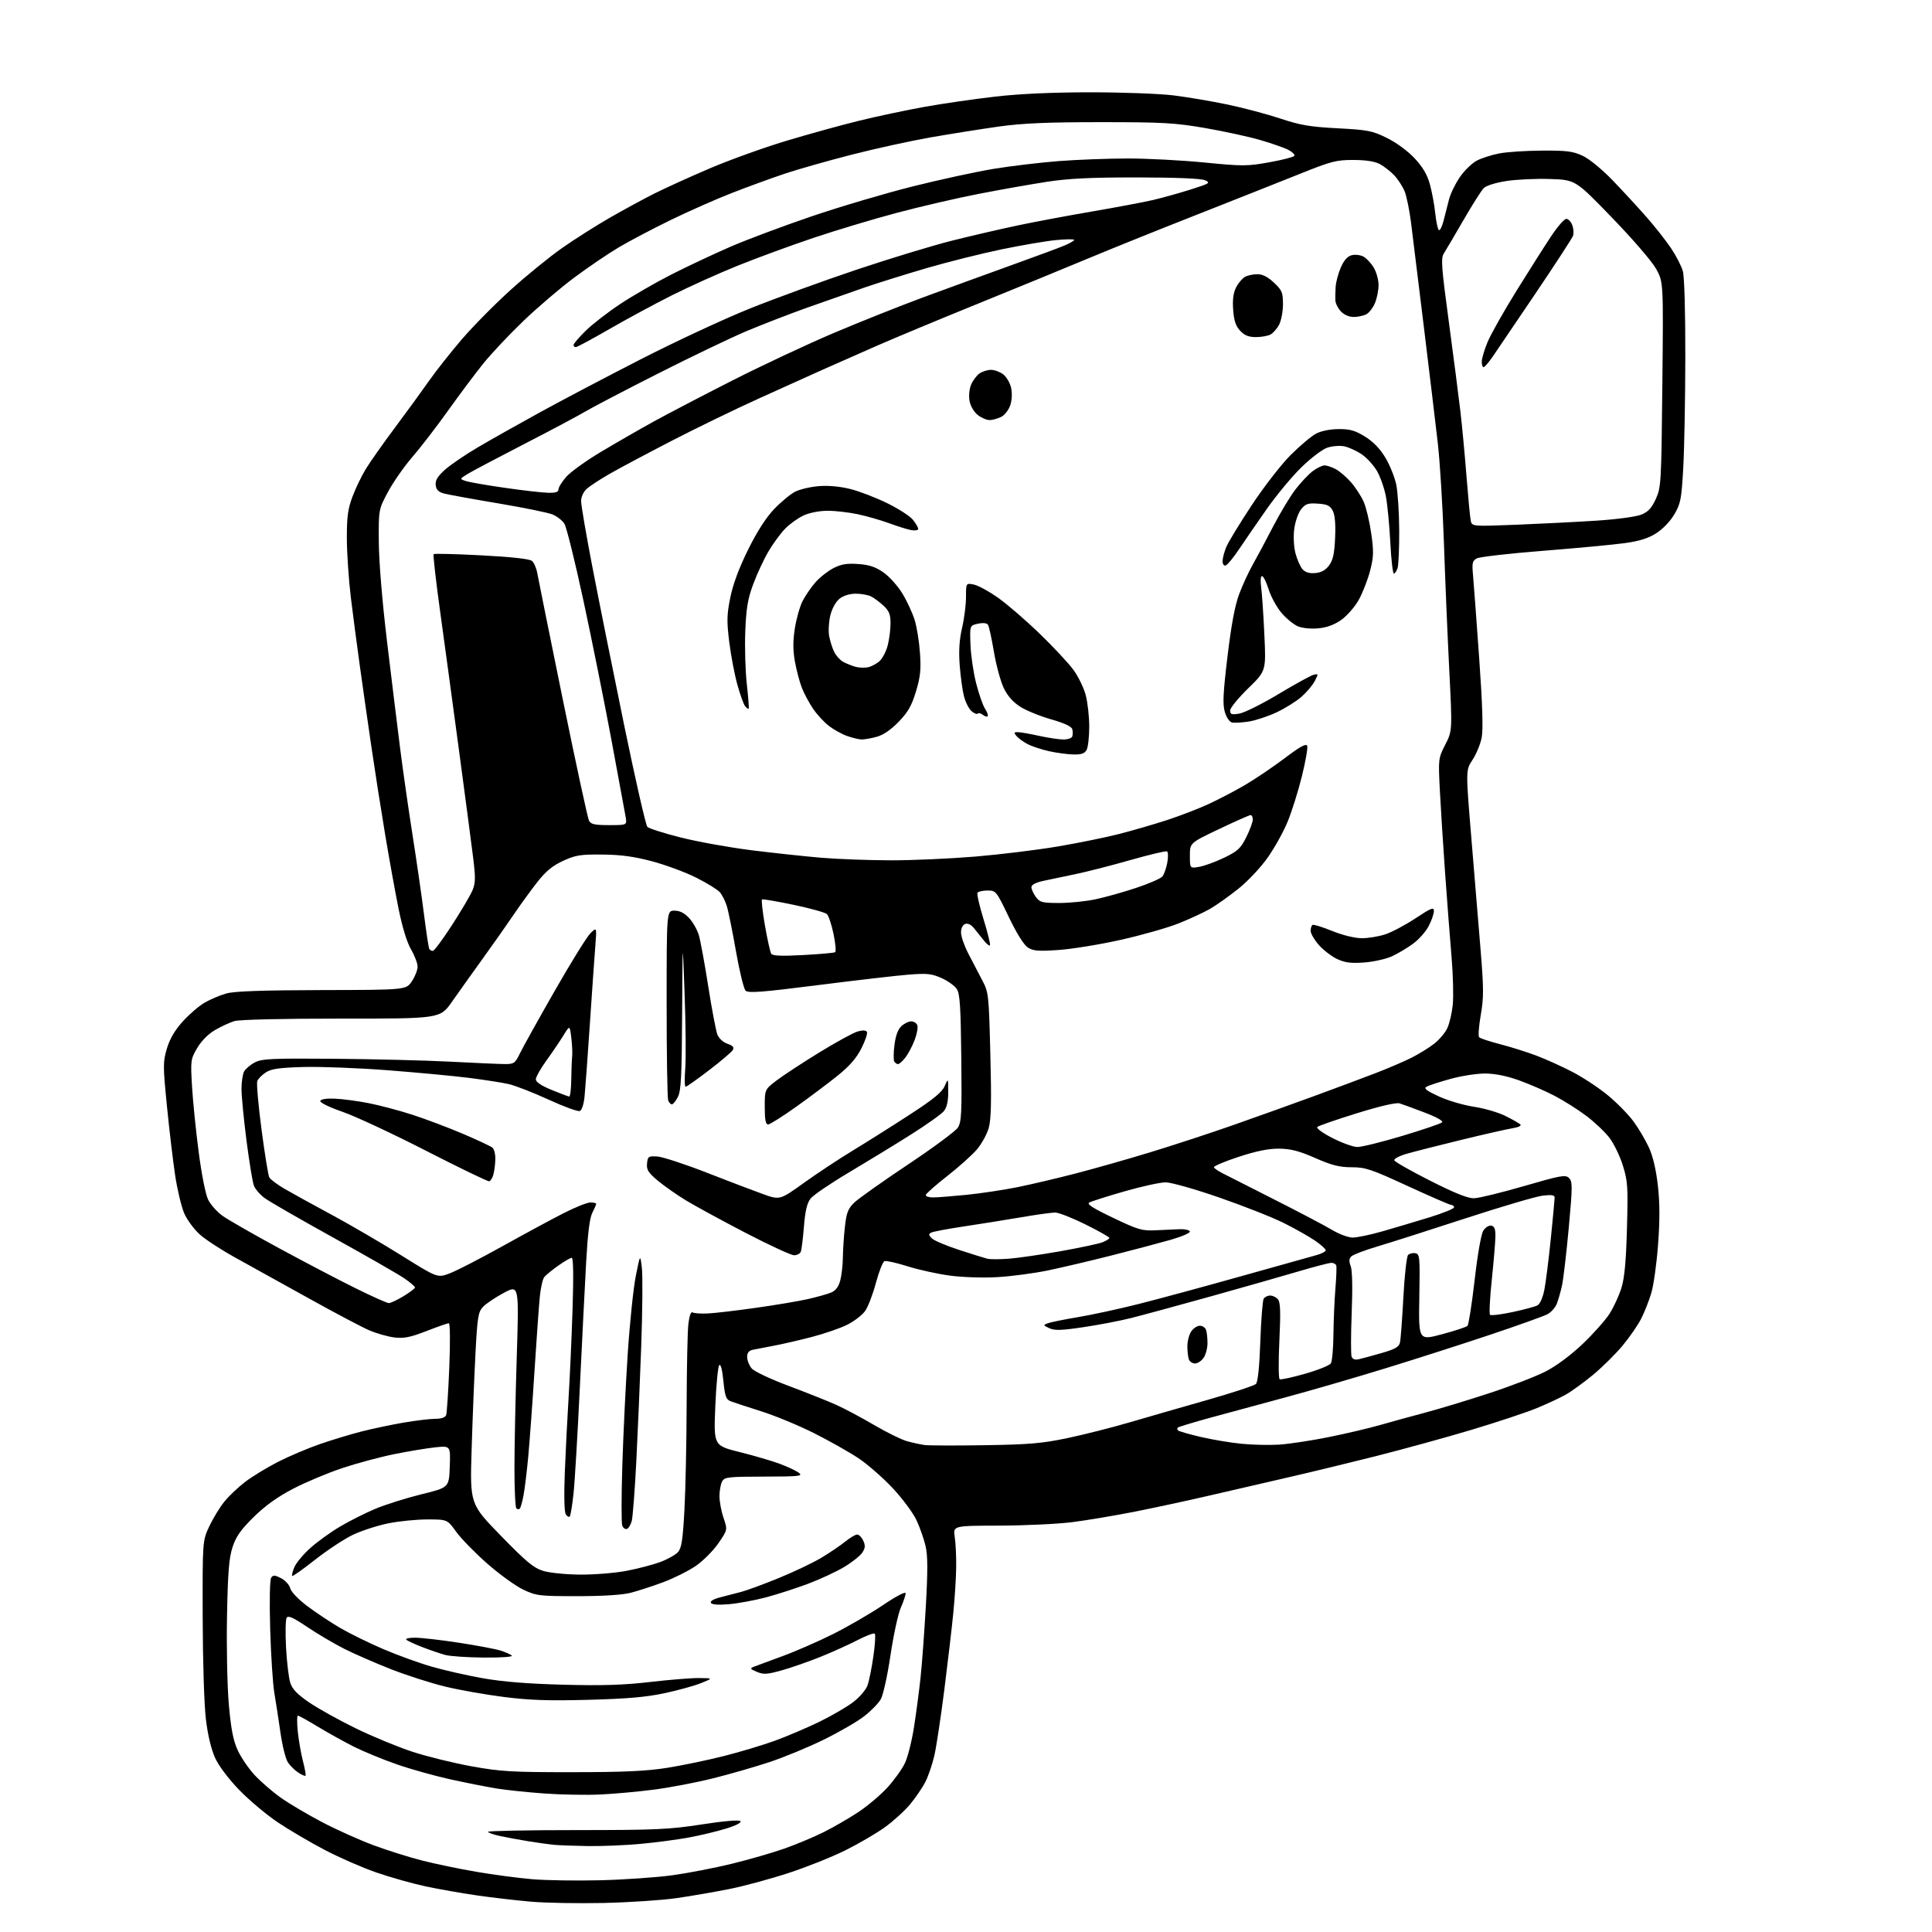<?xml version="1.0" encoding="UTF-8" standalone="no"?>
<svg 
  version="1.1" 
  xmlns="http://www.w3.org/2000/svg" 
  xmlns:xlink="http://www.w3.org/1999/xlink" 
  xmlns:svg="http://www.w3.org/2000/svg"
  xmlns:rdf="http://www.w3.org/1999/02/22-rdf-syntax-ns#"
  xmlns:cc="http://creativecommons.org/ns#"
  xmlns:dc="http://purl.org/dc/elements/1.1/"
  viewBox="0 0 768 768"
  width="768"
  height="768"
>
<style>svg {background-color: white; }</style>"
<path stroke="none" fill="black" fill-rule="evenodd" d="M240.00,756.46C229.82,756.68 216.78,756.45 211.00,755.94C205.22,755.44 195.55,754.31 189.50,753.44C183.45,752.57 174.27,750.95 169.09,749.84C163.92,748.73 155.14,746.25 149.59,744.34C144.04,742.42 134.78,738.37 129.00,735.33C123.22,732.30 114.85,727.38 110.40,724.39C105.94,721.40 99.07,715.63 95.13,711.57C90.85,707.15 86.99,702.03 85.52,698.82C83.97,695.44 82.61,689.76 81.85,683.47C81.16,677.84 80.61,660.23 80.57,643.00C80.50,612.50 80.50,612.50 83.18,606.77C84.66,603.62 87.33,599.23 89.12,597.00C90.90,594.78 94.65,591.22 97.43,589.09C100.22,586.96 106.10,583.37 110.50,581.12C114.90,578.88 122.40,575.69 127.16,574.05C131.93,572.40 139.35,570.16 143.66,569.05C147.97,567.95 155.50,566.36 160.38,565.52C165.27,564.69 170.95,564.00 173.02,564.00C175.38,564.00 176.99,563.46 177.34,562.56C177.64,561.77 178.21,553.22 178.60,543.56C179.01,533.30 178.93,526.00 178.40,526.00C177.90,526.01 173.91,527.41 169.51,529.12C163.12,531.60 160.59,532.11 156.83,531.67C154.24,531.36 149.73,530.08 146.81,528.83C143.89,527.58 132.95,521.80 122.50,515.98C112.05,510.16 99.07,502.97 93.65,499.99C88.23,497.01 81.88,492.89 79.54,490.82C77.19,488.76 74.36,484.93 73.22,482.29C72.09,479.65 70.45,472.77 69.59,467.00C68.73,461.23 67.27,448.85 66.34,439.50C64.77,423.63 64.77,422.13 66.33,416.86C67.46,413.01 69.45,409.60 72.61,406.09C75.15,403.26 79.09,399.87 81.37,398.56C83.64,397.24 87.53,395.60 90.00,394.91C93.18,394.02 104.34,393.63 127.96,393.57C161.42,393.50 161.42,393.50 163.71,390.10C164.97,388.23 166.00,385.61 166.00,384.28C166.00,382.95 164.83,379.86 163.41,377.43C161.78,374.65 159.93,368.63 158.44,361.25C157.13,354.79 154.71,341.40 153.06,331.50C151.41,321.60 148.94,305.85 147.58,296.50C146.21,287.15 144.19,272.98 143.08,265.00C141.96,257.02 140.35,244.71 139.48,237.63C138.62,230.55 137.90,219.97 137.88,214.11C137.86,205.49 138.28,202.33 140.09,197.49C141.32,194.19 143.70,189.25 145.37,186.50C147.04,183.75 152.27,176.32 156.99,170.00C161.71,163.68 167.78,155.35 170.47,151.50C173.16,147.65 179.00,140.25 183.43,135.06C187.87,129.87 196.68,120.94 203.00,115.23C209.32,109.51 218.55,102.01 223.50,98.55C228.45,95.08 236.94,89.70 242.37,86.57C247.81,83.45 255.76,79.13 260.05,76.97C264.35,74.81 274.25,70.31 282.07,66.97C289.89,63.63 303.53,58.71 312.39,56.04C321.25,53.37 334.34,49.75 341.48,48.00C348.63,46.24 360.43,43.74 367.72,42.44C375.02,41.14 387.62,39.31 395.74,38.39C405.39,37.28 418.47,36.70 433.50,36.69C446.15,36.69 461.00,37.24 466.50,37.92C472.00,38.60 481.68,40.24 488.00,41.56C494.32,42.89 503.77,45.40 509.00,47.14C516.90,49.77 520.73,50.42 531.72,51.00C543.78,51.63 545.50,51.97 551.32,54.84C555.05,56.67 559.62,60.03 562.30,62.89C565.52,66.33 567.33,69.39 568.37,73.14C569.20,76.09 570.17,81.31 570.53,84.75C570.90,88.19 571.55,91.22 571.97,91.48C572.40,91.75 573.25,90.06 573.85,87.73C574.46,85.40 575.42,81.63 575.99,79.34C576.56,77.05 578.51,73.03 580.31,70.41C582.12,67.79 585.16,64.83 587.08,63.84C588.99,62.84 593.02,61.56 596.03,60.98C599.04,60.40 606.70,59.90 613.05,59.87C622.87,59.81 625.29,60.13 629.18,61.95C631.83,63.20 636.87,67.34 641.16,71.80C645.23,76.04 651.24,82.56 654.53,86.30C657.81,90.03 662.17,95.57 664.22,98.60C666.26,101.63 668.40,105.77 668.96,107.80C669.57,109.98 669.97,124.02 669.94,142.00C669.91,158.78 669.54,178.63 669.11,186.12C668.42,198.43 668.08,200.19 665.58,204.45C663.96,207.21 660.99,210.32 658.37,211.98C655.14,214.03 651.66,215.11 645.71,215.92C641.19,216.54 626.61,217.91 613.30,218.96C599.99,220.01 588.19,221.36 587.07,221.96C585.28,222.92 585.10,223.75 585.56,228.78C585.84,231.92 586.94,246.65 587.99,261.50C589.31,280.06 589.62,289.97 588.99,293.22C588.49,295.81 586.85,299.78 585.35,302.04C582.64,306.15 582.64,306.15 584.90,333.32C586.14,348.27 587.80,368.38 588.59,378.01C589.82,393.06 589.82,396.64 588.62,403.51C587.85,407.90 587.56,411.87 587.98,412.32C588.40,412.77 592.09,414.00 596.19,415.05C600.29,416.10 606.76,418.13 610.57,419.56C614.38,420.99 620.92,423.94 625.09,426.11C629.26,428.28 635.60,432.46 639.16,435.41C642.73,438.35 647.31,443.01 649.33,445.77C651.36,448.53 654.12,453.21 655.48,456.17C657.08,459.67 658.32,464.99 659.04,471.37C659.81,478.31 659.83,485.19 659.10,494.84C658.54,502.35 657.33,510.98 656.42,514.00C655.52,517.02 653.71,521.60 652.41,524.17C651.11,526.74 647.76,531.59 644.97,534.94C642.17,538.30 636.87,543.54 633.19,546.58C629.51,549.61 624.66,553.13 622.41,554.39C620.16,555.65 614.99,558.06 610.91,559.75C606.83,561.44 595.17,565.31 585.00,568.36C574.83,571.41 557.50,576.17 546.50,578.95C535.50,581.72 519.75,585.53 511.50,587.41C503.25,589.29 489.75,592.41 481.50,594.34C473.25,596.27 459.75,599.19 451.50,600.83C443.25,602.46 431.77,604.39 426.00,605.11C420.23,605.82 407.25,606.43 397.18,606.46C378.85,606.50 378.85,606.50 379.53,611.00C379.90,613.48 380.16,618.88 380.10,623.00C380.05,627.12 379.54,635.23 378.97,641.00C378.41,646.77 376.80,660.50 375.41,671.50C374.01,682.50 372.23,694.32 371.44,697.77C370.66,701.22 369.05,705.95 367.88,708.27C366.70,710.60 363.93,714.66 361.74,717.29C359.54,719.92 354.98,724.05 351.61,726.46C348.23,728.87 341.21,732.96 336.00,735.55C330.79,738.14 320.67,742.19 313.52,744.53C306.36,746.88 295.77,749.75 290.00,750.90C284.23,752.06 274.77,753.69 269.00,754.53C263.23,755.36 250.18,756.23 240.00,756.46zM238.73,747.43C248.21,747.19 261.03,746.30 267.23,745.45C273.43,744.60 284.05,742.55 290.84,740.89C297.62,739.24 307.07,736.51 311.84,734.83C316.60,733.15 323.65,730.19 327.50,728.27C331.35,726.34 337.50,722.78 341.17,720.36C344.84,717.93 350.06,713.52 352.77,710.56C355.48,707.59 358.62,703.21 359.74,700.82C360.87,698.43 362.49,691.98 363.34,686.49C364.20,680.99 365.36,672.23 365.92,667.00C366.49,661.77 367.43,648.97 368.03,638.54C368.84,624.25 368.81,618.34 367.92,614.54C367.28,611.77 365.66,607.16 364.32,604.30C362.99,601.44 358.74,595.71 354.88,591.58C351.02,587.44 344.85,582.06 341.18,579.62C337.51,577.18 329.55,572.70 323.50,569.66C317.45,566.62 308.00,562.72 302.50,560.98C297.00,559.25 291.55,557.45 290.39,557.00C288.62,556.30 288.16,555.01 287.56,548.96C287.12,544.48 286.50,542.10 285.92,542.68C285.40,543.20 284.69,550.60 284.34,559.13C283.70,574.64 283.70,574.64 294.10,577.24C299.82,578.67 307.00,580.77 310.06,581.92C313.12,583.06 316.49,584.66 317.56,585.47C319.29,586.78 317.82,586.94 303.79,586.97C289.29,587.00 287.99,587.15 287.04,588.93C286.47,590.00 286.00,592.62 286.00,594.76C286.00,596.89 286.73,600.78 287.62,603.39C289.24,608.14 289.24,608.14 285.55,613.50C283.52,616.44 279.51,620.47 276.63,622.45C273.76,624.43 267.94,627.34 263.70,628.93C259.45,630.51 253.62,632.41 250.74,633.15C247.41,634.01 239.66,634.50 229.50,634.50C214.34,634.50 213.21,634.36 208.00,631.90C204.97,630.46 198.53,625.81 193.67,621.54C188.82,617.28 183.27,611.59 181.33,608.90C177.81,604.00 177.81,604.00 169.86,604.00C165.49,604.00 158.45,604.71 154.21,605.58C149.97,606.45 143.71,608.49 140.31,610.10C136.90,611.72 130.16,616.16 125.33,619.96C120.50,623.77 116.36,626.70 116.14,626.47C115.91,626.25 116.30,624.69 117.00,623.01C117.69,621.32 120.53,617.91 123.30,615.42C126.08,612.92 131.37,609.09 135.08,606.89C138.78,604.69 145.11,601.50 149.15,599.80C153.19,598.10 161.45,595.50 167.50,594.01C178.50,591.31 178.50,591.31 178.79,583.01C179.09,574.71 179.09,574.71 173.01,575.34C169.66,575.69 162.33,576.91 156.71,578.05C151.10,579.18 141.79,581.68 136.04,583.60C130.29,585.52 121.51,589.20 116.54,591.79C110.30,595.04 105.44,598.52 100.85,603.04C95.66,608.16 93.81,610.79 92.43,615.05C91.02,619.38 90.57,625.00 90.24,642.50C90.01,654.64 90.33,670.33 90.96,677.50C91.82,687.25 92.69,691.79 94.46,695.68C95.76,698.52 98.77,702.96 101.15,705.54C103.53,708.12 108.18,712.16 111.49,714.52C114.79,716.88 122.22,721.28 128.00,724.31C133.78,727.34 143.00,731.48 148.50,733.52C154.00,735.56 162.71,738.30 167.86,739.61C173.00,740.92 182.68,742.93 189.36,744.07C196.04,745.22 206.00,746.54 211.50,747.01C217.00,747.48 229.25,747.67 238.73,747.43zM233.50,733.84C228.00,733.75 221.93,733.52 220.00,733.33C218.07,733.13 213.57,732.50 210.00,731.92C206.43,731.34 201.36,730.41 198.75,729.85C196.14,729.29 194.00,728.53 194.00,728.17C194.00,727.80 209.86,727.49 229.25,727.49C260.75,727.48 266.04,727.24 278.95,725.24C287.74,723.88 293.77,723.37 294.32,723.92C294.88,724.48 292.65,725.65 288.62,726.89C284.98,728.02 278.28,729.62 273.75,730.45C269.21,731.29 260.55,732.43 254.50,732.98C248.45,733.54 239.00,733.93 233.50,733.84zM238.50,713.35C233.00,713.60 223.10,713.42 216.50,712.95C209.90,712.48 201.35,711.59 197.50,710.97C193.65,710.35 185.38,708.71 179.12,707.34C172.86,705.96 163.22,703.27 157.69,701.34C152.17,699.42 144.48,696.25 140.60,694.30C136.73,692.35 130.31,688.78 126.35,686.38C122.38,683.97 118.82,682.00 118.43,682.00C118.04,682.00 118.02,684.84 118.37,688.32C118.73,691.79 119.65,697.08 120.43,700.07C121.20,703.05 121.66,705.67 121.45,705.88C121.24,706.10 119.93,705.53 118.55,704.62C117.16,703.71 115.30,701.87 114.42,700.52C113.53,699.17 112.22,693.89 111.49,688.78C110.77,683.68 109.67,676.58 109.06,673.00C108.45,669.42 107.70,657.95 107.40,647.50C107.08,636.32 107.25,627.95 107.80,627.16C108.57,626.04 109.25,626.08 111.75,627.37C113.41,628.23 115.04,630.03 115.38,631.38C115.74,632.80 118.60,635.78 122.18,638.47C125.58,641.03 131.45,644.93 135.23,647.14C139.01,649.34 146.69,653.12 152.30,655.52C157.91,657.92 166.55,661.06 171.50,662.49C176.45,663.93 185.68,666.02 192.00,667.14C199.89,668.53 209.94,669.34 224.00,669.70C239.40,670.11 247.96,669.84 258.39,668.62C266.03,667.73 274.80,667.02 277.89,667.05C283.50,667.11 283.50,667.11 278.77,669.03C276.17,670.09 269.64,671.90 264.27,673.05C256.94,674.62 249.38,675.29 234.00,675.70C218.06,676.13 210.56,675.88 200.29,674.57C193.03,673.65 182.52,671.79 176.94,670.44C171.37,669.09 161.76,666.01 155.59,663.60C149.42,661.18 141.02,657.53 136.93,655.47C132.85,653.41 126.18,649.48 122.13,646.75C116.55,642.98 114.56,642.09 113.95,643.09C113.50,643.81 113.39,649.15 113.71,654.95C114.02,660.75 114.78,667.05 115.39,668.94C116.21,671.50 118.17,673.52 123.00,676.81C126.58,679.24 134.90,683.86 141.50,687.08C148.10,690.30 158.23,694.48 164.02,696.37C169.80,698.26 180.38,700.86 187.52,702.15C199.05,704.23 203.51,704.49 227.50,704.47C248.25,704.46 257.01,704.05 265.35,702.72C271.32,701.76 281.44,699.65 287.85,698.03C294.26,696.40 303.32,693.68 308.00,691.98C312.68,690.28 320.55,686.93 325.50,684.54C330.45,682.14 336.59,678.58 339.14,676.63C341.73,674.64 344.26,671.69 344.88,669.92C345.48,668.19 346.52,663.01 347.18,658.41C347.85,653.82 348.10,649.76 347.74,649.41C347.38,649.05 344.36,650.17 341.03,651.90C337.70,653.64 331.05,656.64 326.24,658.59C321.43,660.53 314.45,662.96 310.73,664.00C304.93,665.61 303.51,665.70 300.87,664.59C298.20,663.47 298.04,663.20 299.65,662.56C300.67,662.16 305.74,660.28 310.92,658.39C316.11,656.51 325.20,652.53 331.13,649.57C337.06,646.60 345.98,641.43 350.96,638.08C356.35,634.45 360.00,632.55 360.00,633.37C360.00,634.13 359.13,636.72 358.07,639.12C357.01,641.53 355.17,650.02 353.98,658.00C352.78,666.11 351.07,673.82 350.11,675.50C349.16,677.15 346.16,680.21 343.44,682.30C340.72,684.40 333.55,688.55 327.50,691.52C321.45,694.50 311.77,698.50 306.00,700.42C300.23,702.33 290.10,705.25 283.50,706.90C276.90,708.55 266.32,710.58 260.00,711.40C253.68,712.22 244.00,713.10 238.50,713.35zM192.45,658.91C185.88,658.86 178.93,658.39 177.00,657.87C175.07,657.34 171.03,655.97 168.00,654.80C164.97,653.64 162.07,652.31 161.55,651.84C161.02,651.37 162.55,651.00 165.05,651.01C167.50,651.02 175.35,651.92 182.50,653.02C189.65,654.12 197.07,655.52 199.00,656.13C200.93,656.74 202.93,657.64 203.45,658.12C204.00,658.63 199.37,658.96 192.45,658.91zM289.89,637.68C285.61,638.06 283.05,637.88 282.61,637.18C282.20,636.51 283.58,635.67 286.22,634.98C288.57,634.37 292.30,633.40 294.50,632.84C296.70,632.28 303.45,629.80 309.50,627.33C315.55,624.86 323.20,621.22 326.50,619.24C329.80,617.25 334.07,614.37 335.98,612.82C337.89,611.27 340.04,610.00 340.75,610.00C341.46,610.00 342.55,611.11 343.16,612.46C344.05,614.40 343.96,615.40 342.76,617.21C341.92,618.47 338.68,621.04 335.55,622.92C332.41,624.80 325.95,627.80 321.18,629.59C316.40,631.38 308.90,633.80 304.50,634.97C300.10,636.14 293.53,637.36 289.89,637.68zM230.64,625.93C236.22,625.97 244.49,625.30 249.02,624.44C253.56,623.58 259.62,621.99 262.50,620.92C265.37,619.84 268.52,618.08 269.49,617.01C270.92,615.43 271.42,612.23 272.07,600.28C272.52,592.15 272.91,573.35 272.95,558.50C272.99,543.65 273.30,529.15 273.64,526.28C274.04,522.97 274.66,521.29 275.33,521.71C275.92,522.07 278.67,522.25 281.45,522.12C284.23,521.98 292.80,520.98 300.50,519.88C308.20,518.79 317.43,517.24 321.00,516.44C324.57,515.63 328.73,514.48 330.23,513.87C332.13,513.11 333.28,511.65 333.98,509.13C334.53,507.14 335.01,503.02 335.05,500.00C335.08,496.98 335.44,491.45 335.86,487.71C336.49,482.05 337.10,480.46 339.56,478.07C341.18,476.50 350.73,469.73 360.78,463.02C370.84,456.32 379.82,449.68 380.74,448.28C382.20,446.04 382.37,442.69 382.13,420.62C381.91,400.22 381.58,395.06 380.35,393.16C379.51,391.87 376.77,389.90 374.24,388.78C370.28,387.03 368.48,386.85 361.08,387.44C356.36,387.82 340.16,389.69 325.08,391.61C302.65,394.45 297.42,394.85 296.37,393.79C295.66,393.08 293.93,385.98 292.53,378.00C291.14,370.03 289.49,361.93 288.87,360.00C288.25,358.08 287.02,355.66 286.12,354.64C285.23,353.62 281.03,351.03 276.78,348.89C272.54,346.76 264.66,343.84 259.28,342.40C252.08,340.48 246.87,339.77 239.50,339.70C230.72,339.61 228.81,339.92 223.84,342.20C219.63,344.14 217.00,346.31 213.59,350.65C211.06,353.87 206.86,359.65 204.25,363.50C201.65,367.35 196.11,375.23 191.94,381.00C187.78,386.77 182.25,394.52 179.66,398.22C174.95,404.93 174.95,404.93 135.72,404.91C112.22,404.90 95.16,405.30 93.17,405.90C91.33,406.46 87.86,408.07 85.44,409.48C82.75,411.06 80.02,413.82 78.38,416.62C75.79,421.03 75.73,421.54 76.33,431.84C76.68,437.70 77.86,449.42 78.97,457.89C80.11,466.72 81.72,474.81 82.73,476.87C83.70,478.85 86.30,481.76 88.50,483.33C90.70,484.91 100.83,490.71 111.00,496.22C121.17,501.74 134.85,508.89 141.39,512.12C147.92,515.36 153.86,518.00 154.57,518.00C155.29,518.00 157.91,516.76 160.41,515.25C162.90,513.74 164.95,512.18 164.97,511.80C164.99,511.41 163.09,509.78 160.75,508.18C158.41,506.57 145.70,499.28 132.50,491.98C119.30,484.67 107.01,477.60 105.19,476.25C103.37,474.90 101.44,472.67 100.92,471.28C100.39,469.90 99.07,461.83 97.98,453.34C96.89,444.86 96.00,435.66 96.00,432.90C96.00,430.13 96.46,427.00 97.03,425.94C97.60,424.89 99.51,423.26 101.28,422.34C104.11,420.85 107.92,420.68 133.00,420.88C148.68,421.01 169.38,421.53 179.00,422.03C188.62,422.54 198.32,422.96 200.55,422.98C204.33,423.00 204.74,422.72 206.67,418.75C207.80,416.41 214.00,405.27 220.44,394.00C226.88,382.73 233.29,372.38 234.69,371.00C237.24,368.50 237.24,368.50 236.65,376.00C236.32,380.12 235.35,394.07 234.48,407.00C233.62,419.93 232.67,432.89 232.38,435.81C232.06,438.99 231.29,441.34 230.47,441.65C229.71,441.94 224.09,439.88 217.98,437.08C211.87,434.27 204.76,431.51 202.19,430.93C199.61,430.35 192.55,429.25 186.50,428.48C180.45,427.71 165.89,426.35 154.14,425.44C142.39,424.54 127.30,423.96 120.59,424.15C110.94,424.43 107.84,424.88 105.65,426.31C104.13,427.30 102.61,428.85 102.27,429.74C101.93,430.64 102.68,439.27 103.95,448.93C105.22,458.59 106.61,467.18 107.04,468.00C107.47,468.82 110.22,470.90 113.16,472.60C116.10,474.31 124.58,478.98 132.00,482.98C139.43,486.99 151.89,494.26 159.70,499.14C173.91,508.03 173.91,508.03 178.81,506.16C181.51,505.14 190.87,500.32 199.61,495.46C208.35,490.59 219.30,484.67 223.94,482.31C228.58,479.94 233.41,478.00 234.69,478.00C235.96,478.00 237.00,478.25 237.00,478.55C237.00,478.85 236.31,480.43 235.47,482.07C234.41,484.11 233.64,490.25 233.00,501.77C232.49,510.97 231.35,533.58 230.47,552.00C229.60,570.42 228.47,589.27 227.97,593.89C227.47,598.50 226.80,602.54 226.47,602.86C226.15,603.18 225.45,602.78 224.91,601.97C224.32,601.08 224.16,594.63 224.51,585.50C224.83,577.25 225.50,563.98 226.00,556.00C226.50,548.02 227.22,532.16 227.59,520.75C228.02,507.37 227.92,500.00 227.28,500.00C226.74,500.00 224.32,501.40 221.90,503.12C219.48,504.83 216.99,506.87 216.36,507.65C215.74,508.43 214.94,511.87 214.60,515.29C214.25,518.70 213.30,532.08 212.47,545.00C211.65,557.92 210.52,573.28 209.98,579.13C209.43,584.97 208.59,591.85 208.11,594.42C207.63,596.99 206.96,599.37 206.62,599.71C206.28,600.05 205.66,600.00 205.25,599.58C204.84,599.17 204.50,592.01 204.50,583.67C204.50,575.33 204.91,555.50 205.41,539.60C206.32,510.71 206.32,510.71 200.25,513.95C196.91,515.73 193.20,518.22 192.02,519.48C190.08,521.55 189.77,523.42 189.00,538.14C188.53,547.14 187.84,564.25 187.48,576.18C186.81,597.85 186.81,597.85 199.06,610.44C209.17,620.83 212.11,623.28 215.91,624.45C218.49,625.24 224.94,625.89 230.64,625.93zM249.20,607.77C248.54,607.99 247.71,607.40 247.35,606.46C246.99,605.52 247.00,594.80 247.38,582.63C247.75,570.46 248.72,550.45 249.53,538.16C250.34,525.87 251.79,511.92 252.75,507.16C254.49,498.50 254.49,498.50 255.15,504.00C255.51,507.02 255.40,520.98 254.90,535.00C254.40,549.02 253.51,569.81 252.93,581.19C252.34,592.56 251.53,603.11 251.13,604.62C250.72,606.13 249.85,607.55 249.20,607.77zM391.50,574.49C409.33,574.21 414.32,573.78 424.53,571.62C431.15,570.22 442.18,567.43 449.03,565.41C455.89,563.40 469.73,559.41 479.78,556.55C489.83,553.69 498.59,550.81 499.25,550.15C500.02,549.38 500.64,543.39 501.00,533.23C501.30,524.58 501.91,516.94 502.34,516.25C502.77,515.56 503.94,515.00 504.94,515.00C505.94,515.00 507.32,515.68 508.02,516.52C508.98,517.68 509.11,521.55 508.57,532.92C508.18,541.10 508.23,548.01 508.68,548.27C509.13,548.53 513.69,547.54 518.81,546.08C523.93,544.62 528.53,542.77 529.04,541.96C529.55,541.16 530.01,536.00 530.06,530.50C530.12,525.00 530.47,516.80 530.84,512.29C531.22,507.77 531.37,503.61 531.18,503.04C530.99,502.47 530.11,502.00 529.24,502.00C528.36,502.00 522.43,503.55 516.07,505.43C509.71,507.32 493.93,511.81 481.00,515.42C468.07,519.02 453.90,522.87 449.50,523.97C445.10,525.07 436.60,526.70 430.61,527.58C421.89,528.88 419.21,528.96 417.11,527.98C414.65,526.84 414.62,526.73 416.50,526.02C417.60,525.60 423.00,524.51 428.50,523.59C434.00,522.67 444.80,520.33 452.50,518.39C460.20,516.45 478.43,511.52 493.00,507.42C507.57,503.32 521.19,499.51 523.25,498.95C525.31,498.38 527.00,497.51 527.00,497.01C527.00,496.51 525.09,494.78 522.75,493.18C520.41,491.57 514.87,488.44 510.42,486.21C505.98,483.98 494.45,479.42 484.80,476.08C474.97,472.67 465.54,470.00 463.35,470.00C461.20,470.00 453.83,471.62 446.97,473.59C440.11,475.56 433.83,477.56 433.00,478.03C431.91,478.65 434.47,480.29 442.50,484.12C452.55,488.91 454.02,489.33 459.50,489.05C462.80,488.88 467.07,488.68 469.00,488.62C470.93,488.55 472.73,488.95 473.00,489.50C473.27,490.05 469.90,491.53 465.50,492.80C461.10,494.06 450.52,496.87 442.00,499.03C433.48,501.19 422.00,503.89 416.50,505.03C411.00,506.17 402.00,507.36 396.50,507.68C390.80,508.01 382.69,507.75 377.64,507.08C372.76,506.43 365.18,504.76 360.79,503.38C356.41,501.99 352.27,501.07 351.60,501.32C350.93,501.58 349.39,505.49 348.18,510.00C346.97,514.52 345.05,519.53 343.90,521.14C342.76,522.74 339.60,525.18 336.88,526.56C334.17,527.94 327.79,530.14 322.72,531.46C317.65,532.78 310.80,534.36 307.50,534.97C304.20,535.58 300.49,536.29 299.25,536.56C297.68,536.89 297.00,537.76 297.00,539.41C297.00,540.71 297.79,542.74 298.75,543.91C299.76,545.13 306.01,548.10 313.50,550.91C320.65,553.59 329.20,557.00 332.50,558.49C335.80,559.97 342.55,563.57 347.50,566.48C352.45,569.39 358.30,572.27 360.50,572.88C362.70,573.49 365.85,574.18 367.50,574.41C369.15,574.64 379.95,574.68 391.50,574.49zM508.50,574.26C512.35,574.01 521.09,572.69 527.93,571.32C534.76,569.95 543.99,567.79 548.43,566.52C552.87,565.24 561.00,563.01 566.50,561.55C572.00,560.09 583.48,556.62 592.00,553.82C600.52,551.03 610.65,547.12 614.50,545.13C618.74,542.94 624.54,538.62 629.20,534.17C633.44,530.13 638.23,524.73 639.86,522.16C641.49,519.60 643.59,515.02 644.53,512.00C645.77,508.02 646.38,501.47 646.74,488.33C647.20,471.79 647.05,469.54 645.12,463.33C643.96,459.57 641.54,454.59 639.75,452.26C637.96,449.93 633.80,445.99 630.50,443.52C627.20,441.04 621.58,437.49 618.00,435.62C614.42,433.75 608.12,431.00 604.00,429.51C599.14,427.75 594.39,426.78 590.50,426.74C587.20,426.71 580.94,427.67 576.59,428.88C572.23,430.09 567.96,431.48 567.09,431.97C565.85,432.67 566.95,433.53 572.00,435.86C575.58,437.51 581.84,439.35 585.93,439.96C590.01,440.57 595.64,442.21 598.43,443.61C601.22,445.00 603.90,446.53 604.38,447.00C604.88,447.49 603.57,448.12 601.38,448.47C599.25,448.80 590.08,450.88 581.00,453.09C571.92,455.30 562.11,457.80 559.20,458.64C556.28,459.48 554.05,460.65 554.25,461.24C554.44,461.83 560.88,465.49 568.55,469.37C578.46,474.38 583.51,476.39 586.00,476.32C587.92,476.27 596.85,474.09 605.83,471.48C620.62,467.19 622.32,466.89 623.73,468.30C625.13,469.71 625.12,471.59 623.60,488.15C622.67,498.21 621.47,508.48 620.93,510.97C620.39,513.46 619.45,516.76 618.84,518.30C618.22,519.84 616.53,521.71 615.07,522.46C613.62,523.21 603.67,526.78 592.96,530.38C582.26,533.98 563.38,540.04 551.00,543.85C538.62,547.66 520.62,552.89 511.00,555.47C501.38,558.06 487.92,561.70 481.09,563.57C474.27,565.45 468.46,567.21 468.18,567.49C467.90,567.77 467.94,568.28 468.28,568.62C468.62,568.95 472.63,570.11 477.20,571.18C481.76,572.26 489.10,573.49 493.50,573.92C497.90,574.36 504.65,574.51 508.50,574.26zM475.05,542.00C474.04,542.00 472.94,541.29 472.61,540.42C472.27,539.55 472.00,537.17 472.00,535.14C472.00,533.11 472.70,530.44 473.56,529.22C474.41,528.00 475.94,527.00 476.95,527.00C477.96,527.00 479.06,527.71 479.39,528.58C479.73,529.45 480.00,531.83 480.00,533.86C480.00,535.89 479.30,538.56 478.44,539.78C477.59,541.00 476.06,542.00 475.05,542.00zM540.19,540.31C541.46,540.02 545.53,538.92 549.24,537.85C554.54,536.33 556.09,535.45 556.51,533.71C556.79,532.49 557.40,524.39 557.86,515.70C558.32,507.01 559.17,499.43 559.74,498.86C560.32,498.28 561.62,497.98 562.64,498.18C564.38,498.53 564.48,499.66 564.20,515.72C563.90,532.88 563.90,532.88 573.20,530.39C578.31,529.03 582.88,527.52 583.34,527.06C583.81,526.59 585.09,518.40 586.19,508.85C587.38,498.49 588.77,490.57 589.65,489.19C590.47,487.91 591.88,487.03 592.81,487.21C594.07,487.46 594.49,488.56 594.45,491.52C594.42,493.71 593.77,501.45 593.01,508.73C592.24,516.00 591.93,522.26 592.31,522.65C592.69,523.03 596.72,522.54 601.25,521.57C605.79,520.60 610.26,519.40 611.18,518.90C612.16,518.38 613.29,515.82 613.90,512.75C614.47,509.86 615.63,500.71 616.47,492.41C617.31,484.11 618.00,476.74 618.00,476.02C618.00,475.06 616.77,474.87 613.23,475.29C610.61,475.60 596.77,479.67 582.48,484.34C568.19,489.01 552.45,494.03 547.50,495.50C542.55,496.97 537.92,498.73 537.21,499.41C536.25,500.33 536.18,501.35 536.93,503.32C537.56,504.99 537.71,511.98 537.32,521.88C536.98,530.62 536.96,538.46 537.29,539.30C537.68,540.32 538.66,540.66 540.19,540.31zM401.00,500.36C404.57,500.09 413.80,498.75 421.50,497.39C429.20,496.02 436.74,494.42 438.25,493.83C439.76,493.24 441.00,492.46 441.00,492.10C441.00,491.75 436.72,489.32 431.49,486.73C426.25,484.13 420.83,482.00 419.44,482.00C418.05,482.00 411.86,482.86 405.70,483.92C399.54,484.97 389.32,486.61 383.00,487.55C376.68,488.50 370.90,489.59 370.16,489.98C369.07,490.55 369.12,490.97 370.39,492.25C371.26,493.12 376.14,495.19 381.23,496.85C386.33,498.51 391.40,500.09 392.50,500.37C393.60,500.64 397.43,500.63 401.00,500.36zM315.64,498.98C314.46,498.97 305.81,494.97 296.40,490.09C287.00,485.20 276.34,479.40 272.71,477.20C269.08,474.99 264.04,471.46 261.51,469.35C257.67,466.13 256.96,465.01 257.21,462.50C257.48,459.70 257.75,459.52 261.27,459.72C263.35,459.85 272.12,462.71 280.77,466.09C289.42,469.46 299.54,473.32 303.25,474.65C310.00,477.07 310.00,477.07 319.56,470.21C324.82,466.44 333.49,460.71 338.81,457.48C344.14,454.25 354.26,447.87 361.30,443.30C371.01,437.01 374.43,434.22 375.51,431.75C376.92,428.50 376.92,428.50 376.94,434.00C376.95,437.73 376.40,440.20 375.23,441.66C374.28,442.85 368.32,447.08 362.00,451.07C355.68,455.06 344.58,461.84 337.34,466.14C330.10,470.44 323.30,475.07 322.23,476.43C320.82,478.23 320.09,481.28 319.58,487.52C319.20,492.26 318.64,496.78 318.34,497.57C318.03,498.36 316.82,498.99 315.64,498.98zM537.64,491.95C539.36,491.98 544.76,490.85 549.64,489.45C554.51,488.05 562.89,485.55 568.25,483.91C573.61,482.26 578.00,480.48 578.00,479.96C578.00,479.43 577.53,479.00 576.96,479.00C576.39,479.00 568.60,475.62 559.66,471.50C545.05,464.76 542.78,464.00 537.29,464.00C532.44,464.00 529.45,463.24 522.84,460.34C516.42,457.52 513.12,456.67 508.50,456.61C504.25,456.57 499.51,457.53 492.27,459.90C486.64,461.75 482.26,463.62 482.54,464.06C482.81,464.51 484.27,465.51 485.77,466.28C487.27,467.06 496.60,471.79 506.50,476.80C516.40,481.80 526.75,487.25 529.50,488.90C532.25,490.55 535.91,491.92 537.64,491.95zM370.89,476.00C372.49,476.00 378.45,475.54 384.14,474.97C389.84,474.40 399.00,473.02 404.50,471.91C410.00,470.79 420.35,468.36 427.50,466.50C434.65,464.65 447.93,460.88 457.00,458.12C466.07,455.37 481.15,450.43 490.50,447.14C499.85,443.86 514.25,438.69 522.50,435.67C530.75,432.64 541.61,428.59 546.62,426.66C551.64,424.74 558.17,421.94 561.12,420.45C564.08,418.96 568.13,416.45 570.13,414.88C572.13,413.31 574.46,410.55 575.31,408.76C576.16,406.97 577.14,402.80 577.49,399.50C577.84,396.20 577.63,387.65 577.02,380.50C576.42,373.35 575.27,358.50 574.48,347.50C573.70,336.50 572.75,321.65 572.38,314.50C571.72,301.61 571.74,301.45 574.52,296.00C577.33,290.50 577.33,290.50 576.09,266.00C575.40,252.53 574.45,229.80 573.97,215.50C573.48,201.20 572.39,183.43 571.53,176.00C570.68,168.57 568.19,147.88 566.01,130.00C563.82,112.12 561.53,93.45 560.91,88.50C560.29,83.55 559.13,77.92 558.34,76.00C557.54,74.08 555.68,71.22 554.20,69.66C552.71,68.10 550.15,66.10 548.50,65.22C546.52,64.16 542.94,63.60 538.00,63.59C531.19,63.57 529.21,64.09 516.50,69.20C508.80,72.29 490.35,79.60 475.50,85.45C460.65,91.29 441.07,99.17 432.00,102.97C422.93,106.76 403.26,114.83 388.29,120.91C373.33,126.98 355.33,134.48 348.29,137.57C341.26,140.65 331.68,144.89 327.00,146.97C322.32,149.06 310.85,154.24 301.50,158.48C292.15,162.72 276.62,170.26 267.00,175.23C257.38,180.20 246.35,186.06 242.50,188.27C238.65,190.47 234.49,193.19 233.25,194.31C231.91,195.53 231.00,197.51 231.00,199.23C231.00,200.82 233.01,212.55 235.47,225.31C237.92,238.06 243.59,266.27 248.06,288.00C252.53,309.73 256.70,328.03 257.34,328.69C257.98,329.34 263.99,331.25 270.69,332.94C277.40,334.62 290.00,336.89 298.69,337.98C307.39,339.07 319.90,340.41 326.50,340.97C333.10,341.52 345.56,341.98 354.19,341.99C362.82,342.00 377.96,341.32 387.84,340.49C397.72,339.65 412.40,337.86 420.45,336.49C428.51,335.13 439.46,332.90 444.80,331.54C450.13,330.17 458.71,327.69 463.86,326.01C469.01,324.33 476.47,321.46 480.44,319.62C484.41,317.79 490.92,314.38 494.91,312.05C498.90,309.72 505.97,304.95 510.62,301.44C516.83,296.75 519.23,295.43 519.63,296.48C519.93,297.26 518.97,302.76 517.49,308.70C516.02,314.64 513.47,322.74 511.83,326.69C510.20,330.65 506.65,337.04 503.94,340.89C501.19,344.81 496.04,350.28 492.26,353.30C488.54,356.28 483.48,359.87 481.00,361.29C478.52,362.72 472.93,365.30 468.56,367.05C464.20,368.79 453.85,371.74 445.56,373.59C437.28,375.45 426.13,377.27 420.80,377.63C412.66,378.19 410.69,378.03 408.55,376.63C406.99,375.60 404.08,370.93 400.99,364.48C396.06,354.19 395.91,354.00 392.55,354.00C390.66,354.00 388.87,354.40 388.56,354.90C388.26,355.39 389.36,360.18 391.02,365.55C392.67,370.92 393.80,375.54 393.52,375.81C393.25,376.08 392.18,375.22 391.13,373.90C390.09,372.58 388.35,370.41 387.27,369.08C386.00,367.52 384.73,366.89 383.66,367.30C382.65,367.69 382.01,369.04 382.02,370.72C382.03,372.25 383.33,375.98 384.89,379.00C386.46,382.02 388.93,386.77 390.39,389.55C393.00,394.49 393.07,395.07 393.68,419.20C394.16,437.73 394.00,444.93 393.04,448.36C392.34,450.87 390.20,454.74 388.29,456.98C386.37,459.21 381.03,463.99 376.41,467.60C371.78,471.21 368.00,474.58 368.00,475.08C368.00,475.59 369.30,476.00 370.89,476.00zM194.47,469.58C193.94,469.71 182.70,464.28 169.50,457.52C156.30,450.75 141.32,443.76 136.21,441.98C130.81,440.11 127.08,438.28 127.32,437.62C127.56,436.94 129.83,436.59 133.11,436.73C136.07,436.85 142.10,437.65 146.50,438.51C150.90,439.37 158.78,441.46 164.00,443.15C169.22,444.84 178.22,448.24 184.00,450.70C189.78,453.16 195.06,455.64 195.75,456.21C196.44,456.78 196.96,458.88 196.90,460.87C196.85,462.87 196.50,465.59 196.12,466.93C195.75,468.26 195.01,469.46 194.47,469.58zM539.53,455.95C541.20,455.98 549.26,453.99 557.45,451.53C565.64,449.08 572.75,446.65 573.25,446.15C573.80,445.60 571.06,444.06 566.33,442.26C562.02,440.62 557.54,438.97 556.37,438.61C555.04,438.19 548.68,439.66 539.37,442.54C531.19,445.08 524.11,447.53 523.63,448.00C523.14,448.47 525.79,450.41 529.63,452.37C533.41,454.31 537.86,455.92 539.53,455.95zM305.31,447.00C304.36,447.00 304.00,445.11 304.00,440.05C304.00,433.09 304.00,433.09 308.73,429.48C311.34,427.49 318.96,422.50 325.66,418.38C332.36,414.27 339.23,410.51 340.91,410.03C342.86,409.47 344.20,409.52 344.60,410.17C344.95,410.73 343.98,413.66 342.45,416.68C340.49,420.56 337.73,423.75 333.09,427.50C329.46,430.42 322.03,436.01 316.56,439.91C311.09,443.81 306.03,447.00 305.31,447.00zM267.08,439.00C266.60,439.00 265.94,438.29 265.61,437.42C265.27,436.55 265.00,419.22 265.00,398.92C265.00,362.00 265.00,362.00 268.10,362.00C270.23,362.00 272.05,362.91 273.91,364.91C275.41,366.50 277.15,369.56 277.79,371.70C278.43,373.84 280.12,382.99 281.53,392.04C282.95,401.09 284.58,409.71 285.15,411.19C285.76,412.76 287.42,414.30 289.16,414.91C291.33,415.66 291.91,416.33 291.32,417.38C290.87,418.17 286.62,421.79 281.88,425.41C277.15,429.04 272.95,432.00 272.55,432.00C272.15,432.00 272.08,428.74 272.40,424.75C272.71,420.76 272.59,407.38 272.14,395.00C271.33,372.50 271.33,372.50 271.16,402.80C271.03,427.77 270.73,433.62 269.47,436.05C268.64,437.67 267.56,439.00 267.08,439.00zM226.25,435.90C226.66,435.96 227.04,432.96 227.08,429.25C227.13,425.54 227.29,421.38 227.44,420.00C227.59,418.62 227.44,415.25 227.10,412.50C226.49,407.50 226.49,407.50 224.04,411.50C222.69,413.70 219.66,418.18 217.30,421.45C214.93,424.72 213.00,428.14 213.00,429.04C213.00,430.12 215.16,431.57 219.25,433.25C222.69,434.65 225.84,435.85 226.25,435.90zM356.99,423.00C356.51,423.00 355.84,422.54 355.49,421.98C355.14,421.42 355.17,418.46 355.56,415.41C356.01,411.74 356.95,409.19 358.31,407.92C359.45,406.87 361.21,406.00 362.22,406.00C363.23,406.00 364.33,406.69 364.65,407.54C364.98,408.38 364.49,411.06 363.56,413.48C362.64,415.90 360.97,419.04 359.87,420.44C358.76,421.85 357.46,423.00 356.99,423.00zM542.22,382.61C536.97,382.98 534.62,382.68 531.49,381.20C529.29,380.16 526.02,377.65 524.24,375.62C522.46,373.59 521.00,371.07 521.00,370.02C521.00,368.98 521.34,367.91 521.75,367.66C522.16,367.41 525.65,368.49 529.50,370.05C533.60,371.72 538.45,372.92 541.22,372.95C543.81,372.98 548.08,372.28 550.72,371.40C553.35,370.52 558.76,367.64 562.75,365.00C568.95,360.90 570.00,360.48 570.00,362.14C570.00,363.21 569.09,365.87 567.97,368.05C566.86,370.24 564.05,373.43 561.72,375.14C559.40,376.85 555.57,379.12 553.22,380.19C550.86,381.25 545.91,382.34 542.22,382.61zM319.24,379.65C325.81,379.30 331.54,378.79 331.97,378.52C332.41,378.25 332.12,374.99 331.34,371.26C330.56,367.54 329.38,363.99 328.71,363.36C328.05,362.73 322.11,361.08 315.52,359.69C308.93,358.31 303.26,357.34 302.93,357.54C302.60,357.75 303.12,362.42 304.08,367.92C305.04,373.42 306.16,378.45 306.57,379.11C307.10,379.97 310.51,380.12 319.24,379.65zM172.07,378.00C172.60,378.00 176.02,373.39 179.67,367.75C183.32,362.11 186.97,355.93 187.78,354.00C189.03,351.04 189.08,349.02 188.09,341.00C187.45,335.77 184.89,316.43 182.42,298.00C179.95,279.57 176.56,254.66 174.90,242.64C173.24,230.62 172.11,220.56 172.38,220.28C172.66,220.01 181.23,220.22 191.43,220.76C203.32,221.38 210.51,222.18 211.46,222.97C212.28,223.65 213.23,225.84 213.58,227.85C213.93,229.86 218.49,252.43 223.71,278.00C228.93,303.57 233.63,325.29 234.14,326.25C234.89,327.66 236.43,328.00 242.17,328.00C249.26,328.00 249.26,328.00 248.71,324.75C248.41,322.96 245.85,309.12 243.03,294.00C240.21,278.88 235.19,253.90 231.87,238.50C228.56,223.10 225.17,209.45 224.34,208.17C223.52,206.88 221.42,205.24 219.67,204.52C217.93,203.79 208.18,201.80 198.00,200.09C187.82,198.38 178.15,196.62 176.50,196.18C174.31,195.59 173.42,194.69 173.20,192.85C172.98,190.97 173.91,189.41 176.85,186.75C179.03,184.79 185.01,180.71 190.15,177.70C195.29,174.69 206.25,168.51 214.50,163.98C222.75,159.45 240.75,149.97 254.50,142.93C268.25,135.88 287.82,126.77 298.00,122.68C308.18,118.59 327.32,111.62 340.54,107.19C353.76,102.76 370.86,97.56 378.54,95.64C386.22,93.71 398.10,90.97 404.95,89.53C411.79,88.10 425.07,85.61 434.45,84.01C443.83,82.40 454.57,80.38 458.32,79.51C462.06,78.64 468.81,76.76 473.32,75.33C480.92,72.93 481.32,72.66 479.00,71.65C477.42,70.95 467.52,70.55 452.00,70.53C433.42,70.52 424.72,70.94 416.00,72.29C409.68,73.27 397.52,75.42 389.00,77.08C380.48,78.73 365.85,82.12 356.50,84.61C347.15,87.09 332.16,91.60 323.18,94.62C314.21,97.64 300.71,102.60 293.18,105.64C285.66,108.67 273.88,113.99 267.00,117.44C260.12,120.90 248.94,126.94 242.14,130.87C235.35,134.79 229.38,138.00 228.89,138.00C228.40,138.00 228.00,137.60 228.00,137.12C228.00,136.63 230.14,134.13 232.75,131.55C235.36,128.97 241.55,124.17 246.49,120.89C251.44,117.60 260.67,112.28 266.99,109.07C273.32,105.85 283.83,100.91 290.35,98.09C296.87,95.26 311.42,89.81 322.69,85.98C333.96,82.15 352.03,76.80 362.84,74.10C373.65,71.39 388.12,68.25 395.00,67.12C401.88,65.99 413.55,64.60 420.95,64.03C428.35,63.46 440.72,63.00 448.44,63.00C456.16,63.00 469.82,63.72 478.81,64.60C494.02,66.10 495.80,66.09 504.57,64.51C509.76,63.58 514.24,62.43 514.53,61.95C514.82,61.47 513.74,60.40 512.13,59.57C510.51,58.73 505.43,56.96 500.84,55.63C496.25,54.30 486.43,52.17 479.00,50.89C467.05,48.83 462.29,48.56 437.50,48.56C416.28,48.56 406.47,48.99 397.00,50.31C390.12,51.28 377.98,53.21 370.00,54.60C362.02,56.00 347.85,59.10 338.50,61.50C329.15,63.90 317.23,67.28 312.00,69.03C306.77,70.78 297.32,74.22 291.00,76.69C284.68,79.15 273.65,84.03 266.50,87.51C259.35,91.00 250.09,95.88 245.93,98.35C241.77,100.82 233.84,106.20 228.32,110.31C222.79,114.43 213.67,122.20 208.06,127.59C202.44,132.98 195.24,140.63 192.06,144.58C188.88,148.53 182.58,156.97 178.04,163.32C173.51,169.67 167.15,177.94 163.90,181.68C160.66,185.43 156.31,191.65 154.25,195.50C150.50,202.50 150.50,202.50 150.58,215.50C150.64,223.35 151.93,239.00 153.85,255.00C155.60,269.57 157.94,288.70 159.06,297.50C160.17,306.30 162.40,321.82 164.00,332.00C165.60,342.18 167.65,356.35 168.55,363.50C169.45,370.65 170.40,376.84 170.66,377.25C170.91,377.66 171.55,378.00 172.07,378.00zM421.00,358.95C425.12,358.96 431.65,358.30 435.49,357.48C439.34,356.67 446.62,354.63 451.67,352.94C456.72,351.26 461.40,349.23 462.06,348.42C462.73,347.62 463.60,345.16 464.01,342.96C464.41,340.76 464.37,338.73 463.92,338.45C463.47,338.18 456.90,339.73 449.30,341.90C441.71,344.07 431.90,346.58 427.50,347.48C423.10,348.38 417.36,349.59 414.75,350.16C411.72,350.82 410.00,351.73 410.00,352.66C410.00,353.47 410.79,355.21 411.75,356.53C413.33,358.70 414.24,358.94 421.00,358.95zM476.75,344.57C478.81,344.21 483.28,342.57 486.67,340.93C492.03,338.34 493.18,337.27 495.42,332.78C496.84,329.93 498.00,326.80 498.00,325.80C498.00,324.81 497.62,324.00 497.15,324.00C496.68,324.00 491.05,326.49 484.65,329.54C473.00,335.07 473.00,335.07 473.00,340.15C473.00,345.22 473.00,345.22 476.75,344.57zM426.71,299.92C424.40,299.87 420.02,299.28 417.00,298.61C413.98,297.94 410.12,296.66 408.43,295.76C406.74,294.87 404.77,293.43 404.05,292.57C402.95,291.24 403.04,291.01 404.63,291.04C405.66,291.05 409.43,291.71 413.00,292.50C416.57,293.29 420.93,293.95 422.67,293.96C424.41,293.98 426.02,293.44 426.25,292.75C426.49,292.06 426.48,290.76 426.25,289.86C425.97,288.79 423.07,287.44 417.87,285.96C413.50,284.72 407.97,282.47 405.60,280.96C402.72,279.14 400.53,276.67 399.02,273.53C397.77,270.95 396.01,264.49 395.11,259.17C394.21,253.85 393.15,248.99 392.75,248.37C392.30,247.67 390.82,247.50 388.77,247.93C385.50,248.62 385.50,248.62 385.78,256.26C385.93,260.47 386.95,267.39 388.04,271.64C389.12,275.89 390.72,280.45 391.59,281.77C392.45,283.09 392.91,284.42 392.60,284.73C392.30,285.03 391.43,284.77 390.68,284.15C389.93,283.53 389.02,283.31 388.66,283.67C388.31,284.03 387.16,283.55 386.12,282.61C385.08,281.67 383.75,279.01 383.17,276.70C382.58,274.39 381.83,268.85 381.49,264.40C381.07,258.70 381.35,254.30 382.44,249.58C383.30,245.89 384.00,240.37 384.00,237.31C384.00,231.75 384.00,231.75 387.12,232.37C388.84,232.72 393.23,235.12 396.87,237.71C400.52,240.30 407.93,246.71 413.34,251.95C418.75,257.19 424.76,263.62 426.68,266.25C428.61,268.87 430.81,273.38 431.58,276.26C432.35,279.14 432.98,284.79 432.99,288.82C432.99,292.84 432.53,297.00 431.96,298.07C431.18,299.53 429.91,299.98 426.71,299.92zM342.50,293.95C341.40,293.93 338.81,293.31 336.75,292.57C334.68,291.84 331.43,290.04 329.53,288.59C327.62,287.13 324.77,284.04 323.20,281.72C321.63,279.40 319.62,275.66 318.75,273.41C317.87,271.17 316.64,266.51 316.01,263.07C315.18,258.49 315.17,254.92 315.96,249.82C316.56,245.98 317.94,241.08 319.03,238.95C320.12,236.81 322.43,233.44 324.16,231.47C325.89,229.50 329.12,226.96 331.33,225.83C334.43,224.25 336.67,223.88 341.18,224.21C345.59,224.53 348.05,225.35 351.26,227.60C353.59,229.24 356.98,233.04 358.78,236.04C360.59,239.04 362.76,243.75 363.61,246.50C364.46,249.25 365.40,255.16 365.71,259.63C366.16,266.25 365.86,269.10 364.09,274.93C362.37,280.59 360.92,283.12 357.21,286.95C354.16,290.09 351.09,292.19 348.50,292.89C346.30,293.50 343.60,293.97 342.50,293.95zM496.36,286.83C493.69,287.24 490.72,287.41 489.77,287.22C488.77,287.01 487.55,285.24 486.90,283.05C485.98,279.97 486.18,275.69 487.95,260.94C489.46,248.37 490.91,240.62 492.59,236.17C493.92,232.62 496.32,227.41 497.91,224.60C499.50,221.80 503.13,215.00 505.98,209.50C508.82,204.00 512.89,197.24 515.02,194.48C517.15,191.72 520.25,188.45 521.90,187.23C523.56,186.00 525.63,185.00 526.51,185.00C527.38,185.00 529.36,185.65 530.90,186.45C532.44,187.25 535.18,189.59 537.00,191.65C538.81,193.71 541.09,197.22 542.08,199.45C543.07,201.68 544.41,207.32 545.08,212.00C546.13,219.38 546.06,221.36 544.60,227.00C543.67,230.57 541.65,235.74 540.10,238.50C538.56,241.25 535.46,244.80 533.22,246.39C530.47,248.34 527.49,249.44 524.08,249.77C521.14,250.05 517.74,249.72 515.97,248.99C514.29,248.29 511.36,245.90 509.45,243.67C507.54,241.44 505.23,237.23 504.31,234.31C503.39,231.39 502.21,229.00 501.68,229.00C501.13,229.00 500.98,230.84 501.32,233.34C501.65,235.73 502.23,244.21 502.60,252.19C503.29,266.71 503.29,266.71 496.14,273.66C492.22,277.48 489.00,281.43 489.00,282.43C489.00,283.98 489.57,284.17 492.63,283.67C494.63,283.35 501.62,279.87 508.17,275.94C514.72,272.01 521.01,268.55 522.14,268.25C524.12,267.74 524.14,267.83 522.65,270.71C521.80,272.36 519.41,275.19 517.35,277.00C515.28,278.81 510.81,281.60 507.41,283.19C504.00,284.78 499.03,286.42 496.36,286.83zM297.61,281.72C297.43,281.90 296.80,281.46 296.21,280.75C295.62,280.04 294.22,276.16 293.11,272.14C291.99,268.12 290.54,260.48 289.88,255.16C288.86,246.90 288.92,244.34 290.31,237.50C291.38,232.23 293.79,225.74 297.38,218.50C300.97,211.25 304.51,205.74 307.75,202.35C310.46,199.53 314.19,196.43 316.04,195.48C317.90,194.52 322.14,193.52 325.47,193.25C329.30,192.94 333.92,193.36 338.01,194.39C341.58,195.28 348.19,197.82 352.69,200.03C357.20,202.23 361.81,205.22 362.94,206.66C364.07,208.09 365.00,209.71 365.00,210.25C365.00,210.79 363.76,211.00 362.25,210.73C360.74,210.46 356.80,209.23 353.50,208.01C350.20,206.80 344.57,205.18 341.00,204.42C337.43,203.66 332.02,203.04 329.00,203.04C325.81,203.04 321.82,203.81 319.50,204.87C317.30,205.88 314.00,208.23 312.17,210.10C310.33,211.97 307.33,216.06 305.49,219.18C303.65,222.31 300.92,228.16 299.43,232.18C297.24,238.08 296.63,241.72 296.26,251.00C296.01,257.32 296.28,266.75 296.87,271.95C297.46,277.14 297.79,281.54 297.61,281.72zM345.00,265.26C346.38,264.97 348.47,263.86 349.65,262.79C350.84,261.71 352.30,258.87 352.90,256.47C353.51,254.08 354.00,250.15 354.00,247.74C354.00,244.27 353.44,242.85 351.25,240.81C349.74,239.40 347.52,237.74 346.32,237.12C345.11,236.50 342.36,236.00 340.20,236.00C337.80,236.00 335.29,236.77 333.76,237.97C332.27,239.15 330.78,241.81 330.09,244.54C329.46,247.07 329.24,250.80 329.60,252.82C329.97,254.84 330.89,257.72 331.64,259.22C332.40,260.72 334.00,262.47 335.20,263.11C336.40,263.75 338.53,264.61 339.94,265.03C341.35,265.44 343.62,265.54 345.00,265.26zM522.85,227.80C525.23,227.59 526.93,226.65 528.33,224.77C529.88,222.68 530.44,220.12 530.73,213.77C530.97,208.20 530.66,204.68 529.77,203.00C528.70,200.97 527.58,200.44 523.84,200.20C519.87,199.94 518.94,200.26 517.18,202.50C516.04,203.95 514.84,207.44 514.47,210.36C514.09,213.44 514.31,217.45 515.00,220.06C515.65,222.50 516.91,225.31 517.79,226.30C518.88,227.52 520.50,228.00 522.85,227.80zM554.09,228.00C553.66,228.00 553.02,222.49 552.68,215.75C552.33,209.01 551.55,200.80 550.95,197.50C550.34,194.20 548.73,189.58 547.37,187.23C546.00,184.88 543.22,181.85 541.18,180.50C539.14,179.15 536.05,177.76 534.32,177.41C532.59,177.07 529.59,177.31 527.65,177.95C525.68,178.60 521.09,182.08 517.28,185.81C513.51,189.49 507.29,197.00 503.44,202.50C499.59,208.00 494.66,215.17 492.47,218.43C490.29,221.69 487.94,224.54 487.25,224.77C486.52,225.00 486.00,224.29 486.00,223.05C486.00,221.89 486.66,219.35 487.48,217.40C488.29,215.46 492.86,207.97 497.63,200.75C502.40,193.53 509.33,184.60 513.03,180.90C516.73,177.21 521.27,173.38 523.13,172.39C525.17,171.31 528.71,170.59 532.11,170.57C536.63,170.54 538.65,171.11 542.61,173.55C545.87,175.57 548.57,178.35 550.71,181.92C552.47,184.86 554.41,189.68 555.03,192.63C555.64,195.58 556.17,203.75 556.21,210.78C556.24,217.82 555.95,224.57 555.57,225.79C555.18,227.00 554.51,228.00 554.09,228.00zM602.80,208.59C612.54,208.20 626.92,207.47 634.76,206.96C642.95,206.42 650.51,205.39 652.55,204.54C655.21,203.43 656.62,201.88 658.24,198.28C660.31,193.69 660.42,191.88 660.81,152.84C661.23,112.19 661.23,112.19 658.41,107.01C656.79,104.04 649.33,95.35 640.93,86.66C626.28,71.50 626.28,71.50 616.23,71.16C610.70,70.97 602.88,71.33 598.84,71.95C594.52,72.62 590.80,73.79 589.80,74.79C588.87,75.73 585.24,81.45 581.75,87.50C578.25,93.55 574.75,99.50 573.97,100.71C572.73,102.66 572.97,105.96 575.90,127.71C577.74,141.35 579.82,157.45 580.53,163.50C581.23,169.55 582.33,181.25 582.97,189.50C583.62,197.75 584.36,205.58 584.63,206.89C585.11,209.28 585.11,209.28 602.80,208.59zM217.75,195.88C220.87,195.97 222.00,195.61 222.00,194.53C222.00,193.73 223.40,191.48 225.10,189.54C226.81,187.60 232.99,183.14 238.85,179.65C244.71,176.15 254.00,170.80 259.50,167.76C265.00,164.72 279.18,157.32 291.00,151.32C302.82,145.31 321.05,136.77 331.50,132.34C341.95,127.91 357.93,121.55 367.00,118.19C376.07,114.84 391.60,109.19 401.50,105.62C411.40,102.06 421.19,98.44 423.25,97.56C425.31,96.69 427.00,95.70 427.00,95.36C427.00,95.02 423.74,95.06 419.75,95.44C415.76,95.83 406.03,97.49 398.11,99.13C390.20,100.77 376.92,104.09 368.61,106.51C360.30,108.93 349.00,112.46 343.50,114.35C338.00,116.25 327.78,119.84 320.78,122.33C313.78,124.83 302.98,129.01 296.78,131.62C290.58,134.23 274.70,141.84 261.50,148.53C248.30,155.22 235.18,162.07 232.36,163.76C229.53,165.44 218.73,171.19 208.36,176.52C197.98,181.86 187.96,187.16 186.07,188.30C182.65,190.38 182.65,190.38 185.13,191.21C186.50,191.67 193.44,192.88 200.56,193.90C207.68,194.93 215.41,195.82 217.75,195.88zM393.38,166.99C392.22,166.99 390.10,166.08 388.67,164.96C387.18,163.78 385.80,161.43 385.42,159.44C385.04,157.41 385.29,154.71 386.02,152.94C386.71,151.28 388.21,149.26 389.36,148.46C390.51,147.66 392.58,147.01 393.97,147.02C395.36,147.03 397.54,147.84 398.81,148.82C400.08,149.80 401.48,152.19 401.92,154.13C402.40,156.26 402.27,159.00 401.61,161.05C400.99,162.94 399.39,165.01 398.00,165.71C396.62,166.40 394.55,166.98 393.38,166.99zM589.75,145.96C589.34,145.98 589.01,144.99 589.02,143.75C589.04,142.51 590.07,139.03 591.32,136.00C592.57,132.97 597.77,123.75 602.89,115.50C608.01,107.25 614.23,97.46 616.71,93.75C619.18,90.04 621.85,87.00 622.63,87.00C623.41,87.00 624.48,88.12 625.00,89.49C625.52,90.86 625.66,92.77 625.30,93.74C624.95,94.71 618.20,105.08 610.30,116.78C602.40,128.49 594.71,139.83 593.22,141.99C591.72,144.16 590.16,145.94 589.75,145.96zM499.24,134.00C496.38,134.00 494.72,133.34 492.99,131.49C491.22,129.60 490.52,127.51 490.20,123.15C489.91,119.05 490.26,116.39 491.40,114.19C492.29,112.47 493.89,110.60 494.94,110.03C496.00,109.46 498.22,109.00 499.86,109.00C501.89,109.00 504.01,110.09 506.43,112.37C509.63,115.39 510.00,116.27 510.00,120.92C510.00,123.77 509.32,127.41 508.49,129.02C507.66,130.63 506.11,132.40 505.06,132.97C504.00,133.54 501.38,134.00 499.24,134.00zM538.10,126.00C536.28,126.00 534.27,125.13 533.04,123.81C531.92,122.61 530.93,120.70 530.85,119.56C530.77,118.43 530.81,115.92 530.94,114.00C531.07,112.08 532.00,108.60 533.01,106.29C534.26,103.43 535.66,101.87 537.33,101.45C538.70,101.11 540.78,101.35 541.96,101.98C543.14,102.61 544.98,104.56 546.05,106.31C547.12,108.07 547.99,111.20 548.00,113.28C548.00,115.36 547.36,118.59 546.58,120.45C545.81,122.31 544.26,124.33 543.15,124.92C542.04,125.51 539.77,126.00 538.10,126.00z" />

</svg>